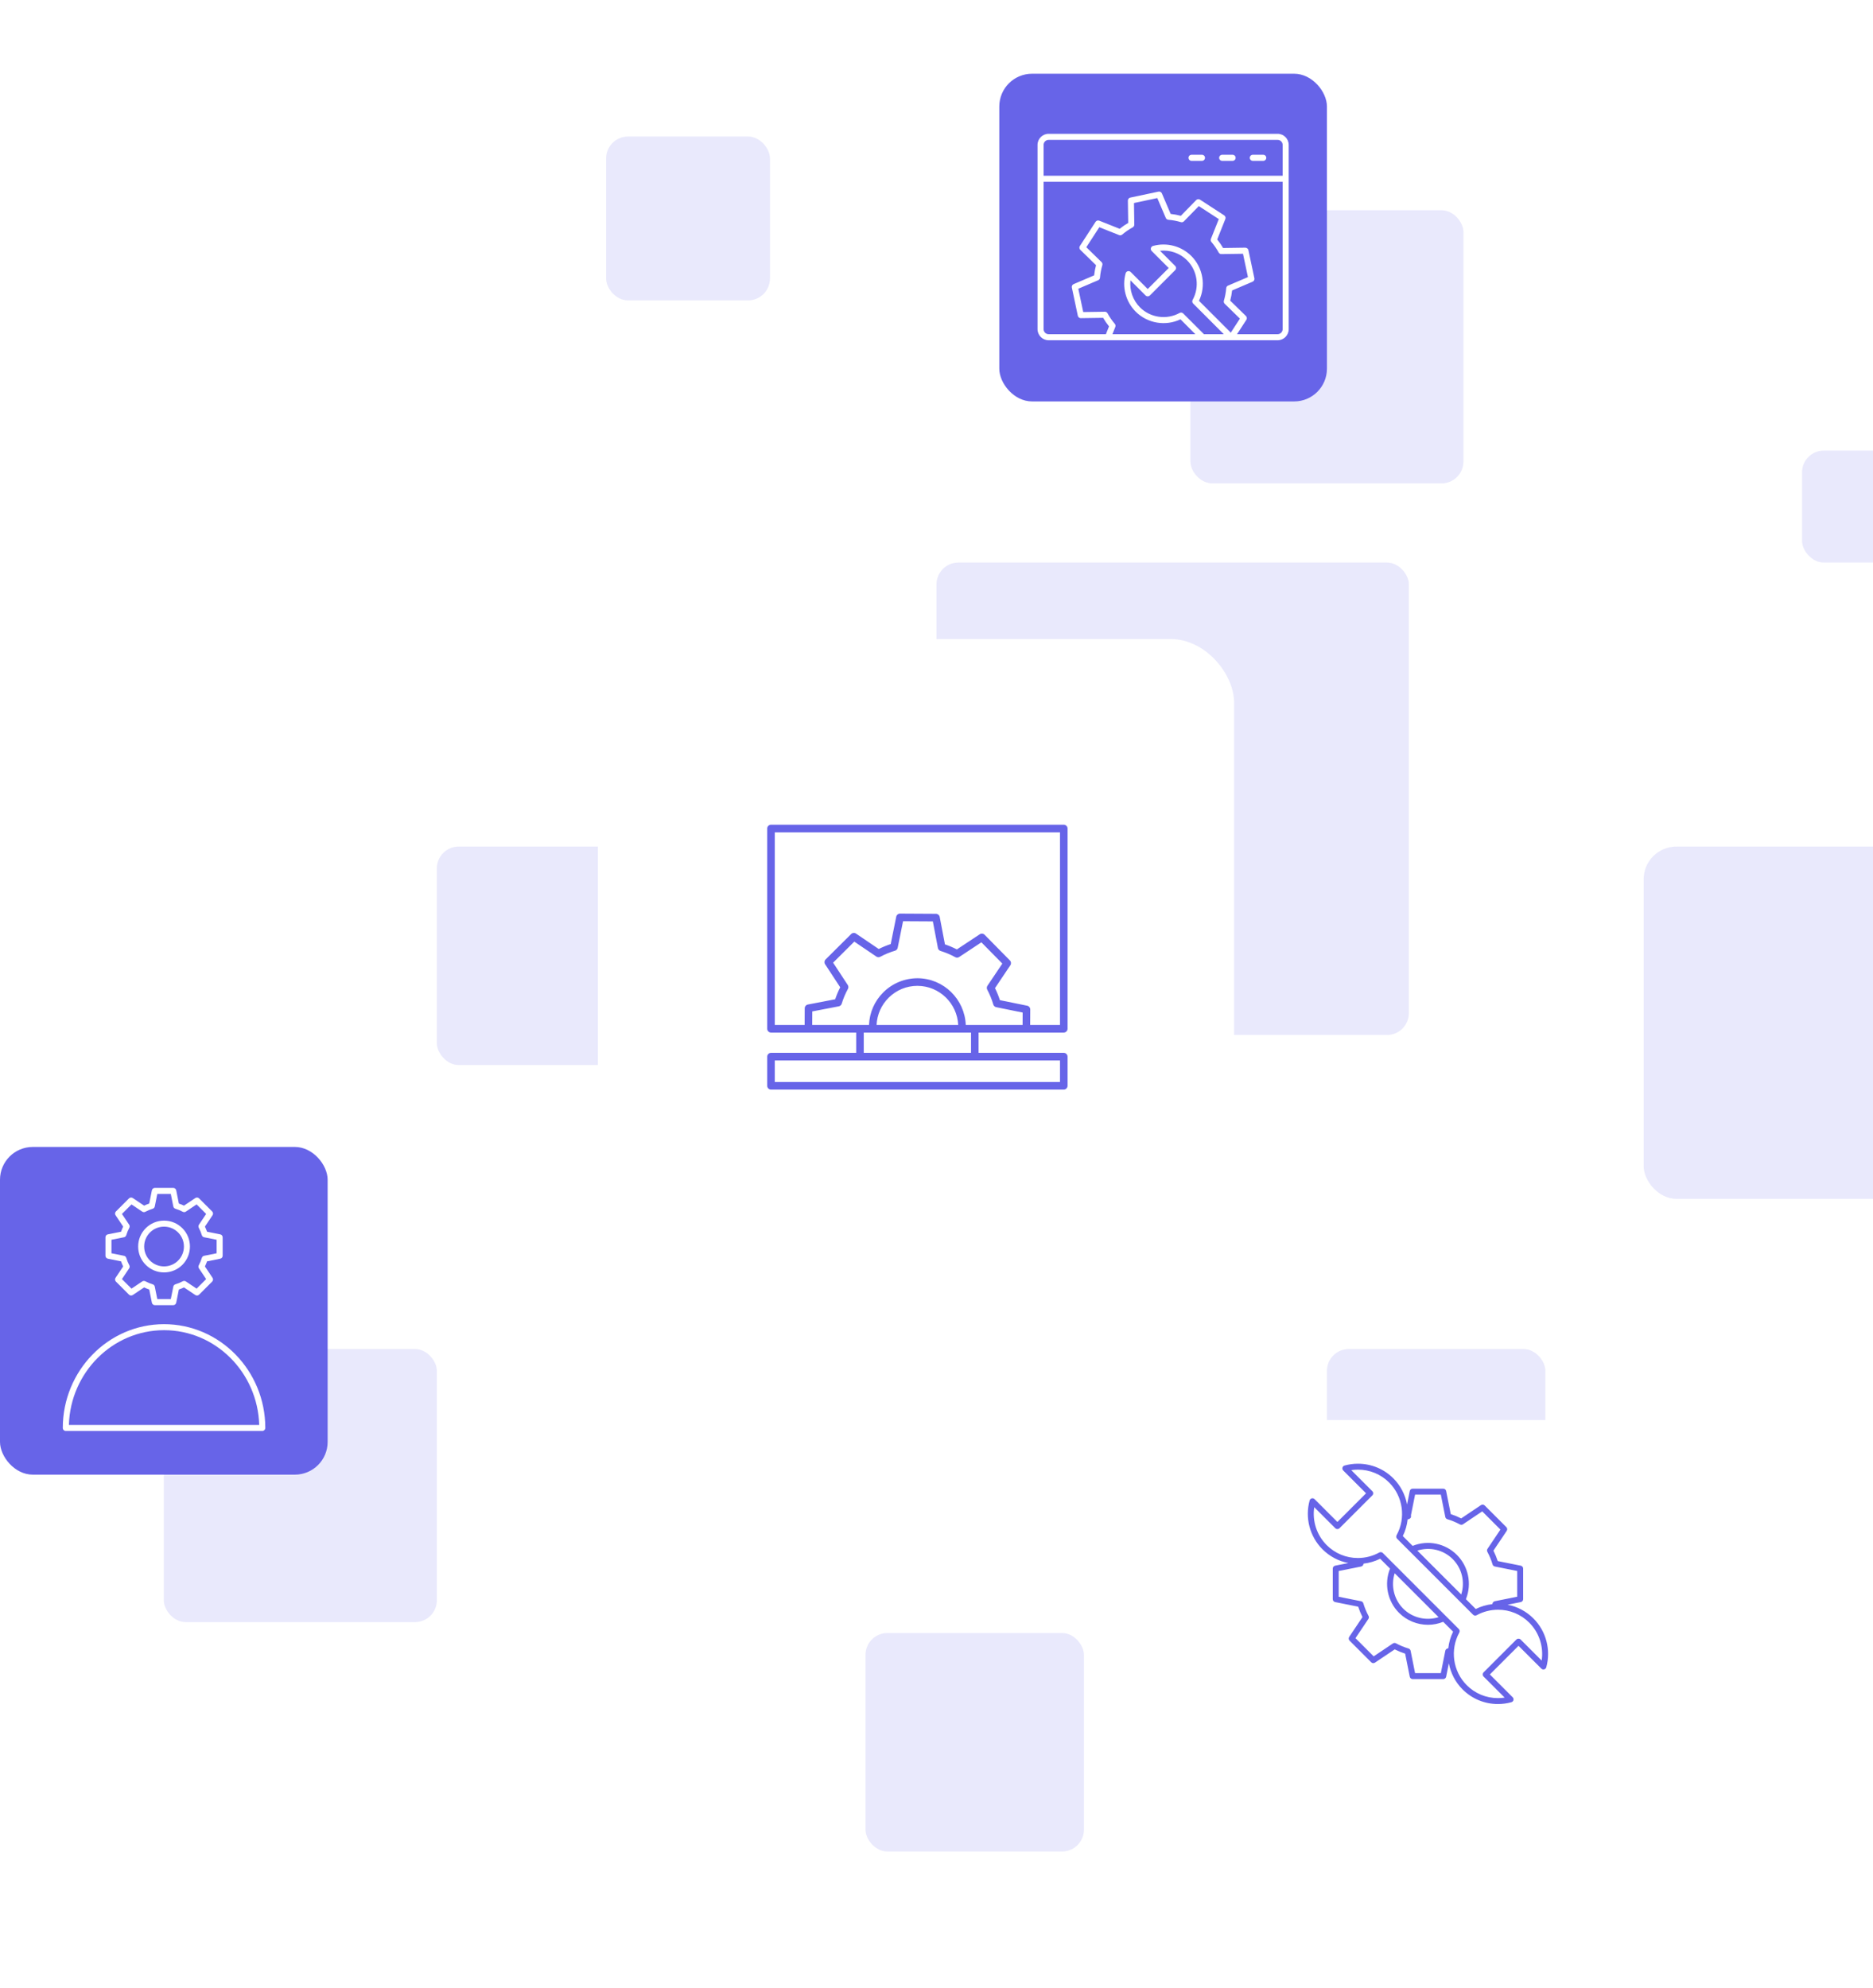 <svg width="686" height="728" viewBox="0 0 686 728" fill="none" xmlns="http://www.w3.org/2000/svg">
<g opacity="0.2" filter="url(#filter0_f_1412_13435)">
<rect x="60" y="494" width="100" height="100" rx="8" fill="#9290EE"/>
</g>
<g opacity="0.2" filter="url(#filter1_f_1412_13435)">
<rect x="486" y="494" width="80" height="80" rx="8" fill="#9290EE"/>
</g>
<rect y="420" width="120" height="120" rx="12" fill="#6764E8"/>
<path d="M60.085 465.945C62.621 465.945 65.004 464.96 66.794 463.172C70.492 459.47 70.492 453.453 66.794 449.757C65.003 447.966 62.621 446.98 60.085 446.98C57.549 446.98 55.166 447.966 53.377 449.757C51.589 451.544 50.603 453.926 50.603 456.463C50.603 458.999 51.589 461.382 53.377 463.17C55.166 464.96 57.547 465.944 60.085 465.944V465.945ZM54.934 451.315C56.307 449.942 58.136 449.185 60.083 449.185C62.032 449.185 63.86 449.942 65.234 451.315C68.073 454.154 68.073 458.774 65.234 461.613C63.861 462.986 62.031 463.741 60.083 463.741C58.136 463.741 56.306 462.985 54.934 461.613C53.561 460.24 52.804 458.41 52.804 456.462C52.804 454.515 53.562 452.687 54.934 451.315Z" fill="white"/>
<path d="M39.508 460.919L44.341 461.887C44.56 462.526 44.818 463.153 45.114 463.762L42.328 467.914C42.035 468.35 42.092 468.935 42.463 469.307L47.241 474.082C47.613 474.454 48.196 474.511 48.634 474.219L52.785 471.433C53.392 471.728 54.02 471.988 54.661 472.208L55.629 477.041C55.731 477.555 56.184 477.927 56.708 477.927H63.462C63.987 477.927 64.439 477.557 64.542 477.041L65.508 472.208C66.147 471.989 66.773 471.731 67.382 471.435L71.532 474.221C71.969 474.513 72.552 474.457 72.925 474.084L77.704 469.308C78.076 468.937 78.133 468.354 77.841 467.916L75.055 463.764C75.353 463.152 75.613 462.523 75.829 461.889L80.661 460.921C81.176 460.818 81.547 460.366 81.547 459.842V453.089C81.547 452.564 81.177 452.112 80.661 452.009L75.829 451.042C75.609 450.401 75.35 449.774 75.055 449.166L77.841 445.015C78.133 444.577 78.078 443.994 77.704 443.622L72.925 438.844C72.553 438.471 71.968 438.417 71.532 438.709L67.381 441.495C66.77 441.197 66.143 440.938 65.508 440.719L64.542 435.886C64.439 435.37 63.986 435 63.463 435H56.708C56.183 435 55.731 435.37 55.629 435.886L54.661 440.719C54.025 440.937 53.398 441.197 52.786 441.495L48.634 438.709C48.196 438.415 47.613 438.474 47.241 438.844L42.465 443.618C42.093 443.99 42.036 444.573 42.328 445.011L45.114 449.162C44.818 449.77 44.559 450.399 44.341 451.04L39.508 452.006C38.993 452.109 38.623 452.561 38.623 453.085V459.839C38.623 460.364 38.992 460.815 39.508 460.919L39.508 460.919ZM40.825 453.988L45.408 453.071C45.807 452.992 46.132 452.697 46.248 452.306C46.525 451.371 46.9 450.464 47.361 449.608C47.555 449.248 47.534 448.812 47.306 448.473L44.663 444.536L48.159 441.041L52.096 443.683C52.434 443.909 52.87 443.932 53.231 443.739C54.098 443.273 55.006 442.899 55.926 442.625C56.318 442.509 56.614 442.186 56.693 441.785L57.611 437.202H62.559L63.476 441.785C63.556 442.187 63.851 442.509 64.242 442.625C65.163 442.899 66.07 443.272 66.937 443.739C67.294 443.931 67.732 443.912 68.071 443.683L72.01 441.039L75.507 444.536L72.864 448.473C72.638 448.812 72.616 449.249 72.809 449.609C73.268 450.465 73.643 451.373 73.922 452.306C74.038 452.698 74.361 452.991 74.761 453.071L79.343 453.989L79.344 458.937L74.761 459.854C74.362 459.935 74.037 460.23 73.921 460.623C73.65 461.542 73.277 462.45 72.809 463.316C72.617 463.676 72.639 464.112 72.865 464.452L75.507 468.389L72.011 471.885L68.071 469.242C67.73 469.014 67.294 468.993 66.936 469.187C66.078 469.648 65.172 470.023 64.241 470.3C63.849 470.416 63.555 470.739 63.476 471.14L62.559 475.722H57.611L56.693 471.141C56.614 470.742 56.32 470.419 55.928 470.303C54.991 470.023 54.083 469.648 53.23 469.188C52.871 468.994 52.434 469.015 52.094 469.244L48.157 471.886L44.661 468.391L47.304 464.453C47.531 464.114 47.552 463.676 47.359 463.318C46.897 462.457 46.522 461.551 46.247 460.623C46.131 460.231 45.808 459.936 45.407 459.856L40.826 458.937L40.825 453.988Z" fill="white"/>
<path d="M60.085 484.895C39.636 484.895 23 501.942 23 522.898C23 523.506 23.494 524 24.101 524H96.068C96.676 524 97.169 523.506 97.169 522.898C97.169 501.942 80.534 484.895 60.084 484.895H60.085ZM60.085 487.098C78.96 487.098 94.369 502.565 94.938 521.796H25.231C25.8 502.566 41.21 487.098 60.083 487.098H60.085Z" fill="white"/>
<rect x="463" y="520" width="120" height="120" rx="12" fill="white"/>
<path d="M561.636 592.667C559.011 590.041 555.728 588.315 552.16 587.63L556.993 586.663C557.5 586.561 557.865 586.116 557.865 585.6V574.395C557.865 573.879 557.501 573.432 556.993 573.333L548.555 571.645C548.131 570.339 547.603 569.062 546.981 567.832L551.843 560.587C552.131 560.155 552.076 559.581 551.708 559.215L543.784 551.291C543.418 550.925 542.843 550.869 542.413 551.157L535.165 556.019C533.934 555.396 532.657 554.868 531.352 554.446L529.664 546.008C529.563 545.5 529.118 545.136 528.602 545.136H517.395C516.879 545.136 516.432 545.5 516.333 546.008L515.349 550.925C514.681 547.383 512.992 544.026 510.33 541.366C506.868 537.905 502.263 536 497.363 536C495.701 536 494.047 536.224 492.447 536.665C492.075 536.768 491.784 537.061 491.687 537.435C491.589 537.808 491.696 538.206 491.97 538.479L500.325 546.832L489.831 557.326L481.476 548.971C481.202 548.7 480.807 548.594 480.431 548.689C480.058 548.787 479.766 549.077 479.662 549.449C477.904 555.817 479.706 562.669 484.365 567.327C486.992 569.954 490.277 571.682 493.849 572.364L489.008 573.332C488.5 573.433 488.136 573.879 488.136 574.395V585.599C488.136 586.116 488.5 586.561 489.008 586.662L497.446 588.351C497.868 589.65 498.394 590.927 499.019 592.162L494.157 599.41C493.869 599.841 493.923 600.415 494.291 600.781L502.215 608.705C502.581 609.074 503.155 609.128 503.586 608.84L510.832 603.977C512.06 604.6 513.337 605.127 514.645 605.554L516.333 613.99C516.434 614.498 516.88 614.862 517.395 614.862H528.602C529.118 614.862 529.564 614.498 529.665 613.99L530.649 609.075C531.319 612.616 533.008 615.973 535.669 618.632C539.13 622.093 543.734 624 548.634 624C550.296 624 551.95 623.776 553.549 623.333C553.922 623.232 554.211 622.938 554.309 622.565C554.406 622.192 554.299 621.794 554.027 621.521L545.673 613.168L556.166 602.67L564.523 611.025C564.795 611.298 565.193 611.41 565.567 611.307C565.94 611.209 566.234 610.918 566.335 610.547C568.095 604.175 566.295 597.324 561.636 592.667L561.636 592.667ZM515.559 556.387C515.658 556.376 515.76 556.364 515.876 556.331C515.904 556.323 515.931 556.313 515.959 556.303C516.999 555.918 516.826 555.097 516.766 554.9L518.286 547.3H527.713L529.353 555.497C529.432 555.892 529.723 556.21 530.108 556.324C531.697 556.796 533.249 557.437 534.72 558.229C535.074 558.418 535.505 558.398 535.838 558.174L542.878 553.449L549.54 560.112L544.816 567.153C544.593 567.486 544.571 567.917 544.763 568.271C545.552 569.741 546.193 571.292 546.666 572.885C546.78 573.27 547.099 573.56 547.492 573.638L555.689 575.278V584.704L547.493 586.345C547.101 586.425 546.783 586.713 546.667 587.097C546.637 587.203 546.6 587.307 546.567 587.411C544.458 587.653 542.402 588.256 540.504 589.196L536.893 585.586C536.907 585.557 536.929 585.534 536.941 585.503C539.134 579.936 537.822 573.612 533.598 569.39C529.343 565.134 522.984 563.84 517.389 566.087L513.786 562.484C514.754 560.545 515.329 558.477 515.559 556.387ZM535.185 583.878L519.116 567.813C523.672 566.366 528.659 567.515 532.069 570.928C535.472 574.33 536.63 579.327 535.185 583.878V583.878ZM529.355 604.492L527.713 612.689H518.287L516.647 604.493C516.568 604.1 516.278 603.781 515.893 603.667C514.298 603.191 512.746 602.551 511.278 601.761C510.923 601.569 510.494 601.593 510.16 601.815L503.119 606.54L496.456 599.878L501.181 592.838C501.405 592.505 501.426 592.074 501.236 591.722C500.442 590.242 499.801 588.69 499.332 587.11C499.218 586.724 498.9 586.433 498.505 586.355L490.308 584.714V575.288L498.505 573.649C498.898 573.571 499.218 573.281 499.332 572.896C499.364 572.79 499.4 572.686 499.434 572.581C501.541 572.338 503.597 571.735 505.495 570.793L509.105 574.403C506.881 579.94 508.155 586.361 512.4 590.604C515.264 593.468 519.121 594.982 523.028 594.982C524.907 594.982 526.793 594.609 528.59 593.889L532.207 597.506C531.251 599.436 530.676 601.489 530.444 603.563C530.333 603.598 530.223 603.638 530.112 603.67C529.723 603.779 529.433 604.097 529.355 604.492L529.355 604.492ZM510.809 576.103L526.892 592.187C522.372 593.619 517.335 592.466 513.931 589.065C510.527 585.66 509.374 580.623 510.809 576.103ZM564.648 608.079L556.935 600.367C556.529 599.961 555.808 599.961 555.4 600.367L543.374 612.397C542.95 612.82 542.95 613.507 543.374 613.932L551.085 621.643C550.274 621.766 549.456 621.829 548.635 621.829C544.315 621.829 540.255 620.148 537.205 617.098C532.134 612.025 531.016 604.101 534.486 597.825C534.72 597.401 534.645 596.874 534.304 596.532L506.464 568.69C506.255 568.48 505.978 568.371 505.696 568.371C505.517 568.371 505.336 568.416 505.172 568.508C502.783 569.828 500.072 570.527 497.329 570.527C493.012 570.527 488.952 568.845 485.899 565.791C482.248 562.142 480.588 556.963 481.351 551.91L489.063 559.621C489.486 560.045 490.173 560.045 490.598 559.621L502.626 547.593C502.831 547.389 502.945 547.112 502.945 546.826C502.945 546.54 502.831 546.262 502.626 546.06L494.915 538.348C495.724 538.225 496.543 538.165 497.365 538.165C501.685 538.165 505.746 539.845 508.798 542.895C513.867 547.966 514.982 555.89 511.511 562.168C511.277 562.591 511.352 563.119 511.693 563.46L539.536 591.298C539.879 591.64 540.406 591.715 540.83 591.48C543.215 590.161 545.923 589.463 548.666 589.463C552.984 589.463 557.047 591.145 560.102 594.199C563.752 597.85 565.411 603.027 564.647 608.078L564.648 608.079Z" fill="#6764E8"/>
<g opacity="0.2" filter="url(#filter2_f_1412_13435)">
<rect x="602" y="310" width="129" height="129" rx="12" fill="#9290EE"/>
</g>
<g opacity="0.2" filter="url(#filter3_f_1412_13435)">
<rect x="660" y="165" width="41" height="41" rx="8" fill="#9290EE"/>
</g>
<g opacity="0.2" filter="url(#filter4_f_1412_13435)">
<rect x="317" y="598" width="80" height="80" rx="8" fill="#9290EE"/>
</g>
<g opacity="0.2" filter="url(#filter5_f_1412_13435)">
<rect x="160" y="310" width="80" height="80" rx="8" fill="#9290EE"/>
</g>
<g opacity="0.2" filter="url(#filter6_f_1412_13435)">
<rect x="343" y="206" width="173" height="173" rx="8" fill="#9290EE"/>
</g>
<g opacity="0.2" filter="url(#filter7_f_1412_13435)">
<rect x="436" y="77" width="100" height="100" rx="8" fill="#9290EE"/>
</g>
<g opacity="0.2" filter="url(#filter8_f_1412_13435)">
<rect x="222" y="50" width="60" height="60" rx="8" fill="#9290EE"/>
</g>
<rect x="219" y="234" width="233" height="233" rx="23.3" fill="white"/>
<path d="M375.905 378.115H375.912H389.613C390.379 378.115 391 377.491 391 376.722V303.392C391 302.624 390.379 302 389.613 302H282.387C281.621 302 281 302.624 281 303.392V376.722C281 377.491 281.621 378.115 282.387 378.115H313.585V385.541H282.387C281.621 385.541 281 386.165 281 386.933V397.608C281 398.376 281.621 399 282.387 399H389.613C390.379 399 391 398.376 391 397.608V386.933C391 386.165 390.379 385.541 389.613 385.541H358.415V378.115H375.905ZM353.72 375.33C353.337 365.88 345.607 358.274 336.092 358.222C331.395 358.225 326.891 360.032 323.517 363.385C320.293 366.59 318.459 370.812 318.28 375.329H297.478L297.503 370.372L307.218 368.505C307.723 368.409 308.133 368.039 308.283 367.544C308.852 365.672 309.617 363.851 310.556 362.132C310.804 361.678 310.782 361.125 310.5 360.694L305.135 352.52L312.89 344.813L320.975 350.288C321.402 350.577 321.952 350.603 322.405 350.362C324.117 349.441 325.94 348.691 327.82 348.134C328.313 347.988 328.685 347.581 328.785 347.076L330.747 337.343L341.66 337.404L343.519 347.154C343.615 347.661 343.983 348.073 344.475 348.223C346.355 348.804 348.171 349.571 349.869 350.506C350.317 350.753 350.871 350.731 351.296 350.449L359.438 345.064L367.112 352.855L361.66 360.97C361.373 361.398 361.344 361.952 361.588 362.407C362.505 364.121 363.25 365.949 363.807 367.845C363.953 368.34 364.359 368.713 364.862 368.816L374.553 370.786L374.529 375.333H357.026L353.719 375.332L353.72 375.33ZM350.949 375.33H321.052C321.23 371.563 322.772 368.043 325.467 365.366C328.296 362.552 332.034 361.007 335.998 361.007H336.077C344.069 361.053 350.567 367.407 350.949 375.33H350.949ZM283.773 304.784H388.228V375.33H377.307L377.337 369.653C377.34 368.988 376.875 368.413 376.225 368.281L366.223 366.248C365.731 364.73 365.13 363.252 364.424 361.839L370.052 353.464C370.42 352.913 370.352 352.178 369.888 351.706L360.613 342.29C360.147 341.817 359.414 341.741 358.866 342.106L350.461 347.665C349.06 346.945 347.596 346.325 346.091 345.816L344.172 335.752C344.048 335.099 343.481 334.625 342.819 334.621L329.626 334.547H329.618C328.958 334.547 328.391 335.013 328.26 335.662L326.235 345.708C324.727 346.2 323.257 346.806 321.846 347.515L313.503 341.863C312.954 341.49 312.222 341.561 311.753 342.027L302.381 351.34C301.911 351.806 301.836 352.541 302.198 353.097L307.737 361.536C307.012 362.951 306.395 364.421 305.891 365.923L295.863 367.85C295.213 367.974 294.741 368.544 294.738 369.209L294.706 375.326H283.775L283.773 304.784ZM388.228 396.216H283.773V388.326H388.228V396.216ZM355.644 385.541H316.358V378.115H355.644V385.541Z" fill="#6764E8"/>
<rect x="366" y="27" width="120" height="120" rx="12" fill="#6764E8"/>
<path d="M467.93 49H384.07C381.825 49 380 50.825 380 53.07V120.53C380 122.775 381.825 124.599 384.07 124.599H467.93C470.175 124.599 472 122.775 472 120.53V53.07C472 50.825 470.175 49 467.93 49ZM384.07 51.22H467.93C468.95 51.22 469.78 52.05 469.78 53.07V64.354H382.221V53.07C382.221 52.05 383.051 51.22 384.071 51.22H384.07ZM408.303 118.589C407.293 117.405 406.399 116.107 405.646 114.732C405.449 114.373 405.054 114.143 404.658 114.155L396.743 114.27L394.932 105.728L402.209 102.621C402.588 102.461 402.846 102.101 402.88 101.691C403.009 100.129 403.299 98.579 403.74 97.089C403.856 96.694 403.744 96.266 403.451 95.98L397.87 90.528L402.631 83.204L409.88 86.09C410.26 86.243 410.696 86.171 411.01 85.904C412.194 84.896 413.492 84.002 414.868 83.247C415.228 83.049 415.45 82.668 415.444 82.259L415.328 74.344L423.869 72.532L426.976 79.81C427.138 80.189 427.496 80.446 427.904 80.481C429.471 80.611 431.019 80.901 432.508 81.342C432.905 81.458 433.331 81.348 433.617 81.053L439.069 75.472L446.392 80.231L443.505 87.481C443.352 87.863 443.425 88.3 443.692 88.614C444.698 89.792 445.592 91.088 446.35 92.469C446.548 92.83 446.931 93.059 447.338 93.046L455.255 92.93L457.068 101.471L449.788 104.579C449.409 104.739 449.15 105.098 449.117 105.508C448.987 107.069 448.698 108.621 448.256 110.113C448.14 110.508 448.251 110.935 448.544 111.221L454.125 116.673L450.843 121.721C450.812 121.771 450.804 121.828 450.779 121.881C450.732 121.793 450.686 121.703 450.614 121.629L439.138 110.152C441.746 104.696 440.649 98.062 436.337 93.749C432.679 90.093 427.299 88.675 422.302 90.059C421.921 90.163 421.624 90.464 421.525 90.845C421.424 91.227 421.533 91.634 421.814 91.913L428.05 98.153L420.359 105.842L414.123 99.603C413.845 99.325 413.438 99.214 413.054 99.314C412.672 99.415 412.374 99.713 412.267 100.092C410.886 105.093 412.299 110.469 415.955 114.125C420.269 118.439 426.901 119.54 432.359 116.928L437.81 122.38L407.432 122.379L408.49 119.72C408.642 119.336 408.572 118.901 408.303 118.588L408.303 118.589ZM440.952 122.379L433.36 114.786C433.009 114.436 432.471 114.359 432.037 114.599C427.312 117.213 421.343 116.371 417.527 112.556C414.91 109.939 413.652 106.281 414.036 102.654L419.577 108.196C419.785 108.405 420.066 108.522 420.361 108.522C420.656 108.522 420.938 108.405 421.145 108.196L430.405 98.936C430.838 98.503 430.838 97.8 430.405 97.366L424.864 91.823C428.491 91.44 432.15 92.701 434.769 95.316C438.582 99.133 439.423 105.099 436.811 109.824C436.571 110.258 436.648 110.797 436.997 111.148L448.225 122.378L440.952 122.379ZM467.929 122.379H453.064L456.485 117.119C456.772 116.675 456.708 116.089 456.331 115.72L450.568 110.092C450.893 108.871 451.127 107.621 451.266 106.36L458.778 103.155C459.266 102.946 459.538 102.423 459.427 101.904L457.237 91.576C457.127 91.056 456.666 90.753 456.136 90.695L447.965 90.813C447.324 89.715 446.602 88.667 445.812 87.688L448.792 80.204C448.988 79.712 448.809 79.151 448.366 78.863L439.518 73.112C439.074 72.823 438.487 72.887 438.119 73.267L432.491 79.028C431.275 78.704 430.024 78.471 428.76 78.331L425.553 70.819C425.343 70.33 424.818 70.062 424.301 70.17L413.974 72.36C413.455 72.471 413.088 72.933 413.095 73.463L413.213 81.632C412.116 82.273 411.069 82.994 410.088 83.785L402.604 80.806C402.115 80.611 401.551 80.788 401.263 81.232L395.513 90.081C395.224 90.525 395.289 91.111 395.668 91.48L401.429 97.108C401.104 98.328 400.871 99.578 400.733 100.839L393.22 104.046C392.732 104.255 392.459 104.777 392.571 105.297L394.761 115.625C394.87 116.144 395.375 116.551 395.863 116.505L404.032 116.387C404.672 117.484 405.393 118.53 406.186 119.512L405.045 122.379L384.069 122.379C383.049 122.379 382.219 121.548 382.219 120.529V66.572H469.778V120.527C469.778 121.548 468.948 122.378 467.928 122.378L467.929 122.379Z" fill="white"/>
<path d="M458.85 58.898H462.673C463.285 58.898 463.782 58.4 463.782 57.788C463.782 57.175 463.285 56.678 462.673 56.678H458.85C458.237 56.678 457.74 57.175 457.74 57.788C457.74 58.4 458.237 58.898 458.85 58.898Z" fill="white"/>
<path d="M447.628 58.898H451.451C452.063 58.898 452.56 58.4 452.56 57.788C452.56 57.175 452.063 56.678 451.451 56.678H447.628C447.015 56.678 446.518 57.175 446.518 57.788C446.518 58.4 447.015 58.898 447.628 58.898Z" fill="white"/>
<path d="M436.406 58.898H440.229C440.841 58.898 441.339 58.4 441.339 57.788C441.339 57.175 440.841 56.678 440.229 56.678H436.406C435.793 56.678 435.296 57.175 435.296 57.788C435.296 58.4 435.793 58.898 436.406 58.898Z" fill="white"/>
<defs>
<filter id="filter0_f_1412_13435" x="56" y="490" width="108" height="108" filterUnits="userSpaceOnUse" color-interpolation-filters="sRGB">
<feFlood flood-opacity="0" result="BackgroundImageFix"/>
<feBlend mode="normal" in="SourceGraphic" in2="BackgroundImageFix" result="shape"/>
<feGaussianBlur stdDeviation="2" result="effect1_foregroundBlur_1412_13435"/>
</filter>
<filter id="filter1_f_1412_13435" x="482" y="490" width="88" height="88" filterUnits="userSpaceOnUse" color-interpolation-filters="sRGB">
<feFlood flood-opacity="0" result="BackgroundImageFix"/>
<feBlend mode="normal" in="SourceGraphic" in2="BackgroundImageFix" result="shape"/>
<feGaussianBlur stdDeviation="2" result="effect1_foregroundBlur_1412_13435"/>
</filter>
<filter id="filter2_f_1412_13435" x="598" y="306" width="137" height="137" filterUnits="userSpaceOnUse" color-interpolation-filters="sRGB">
<feFlood flood-opacity="0" result="BackgroundImageFix"/>
<feBlend mode="normal" in="SourceGraphic" in2="BackgroundImageFix" result="shape"/>
<feGaussianBlur stdDeviation="2" result="effect1_foregroundBlur_1412_13435"/>
</filter>
<filter id="filter3_f_1412_13435" x="656" y="161" width="49" height="49" filterUnits="userSpaceOnUse" color-interpolation-filters="sRGB">
<feFlood flood-opacity="0" result="BackgroundImageFix"/>
<feBlend mode="normal" in="SourceGraphic" in2="BackgroundImageFix" result="shape"/>
<feGaussianBlur stdDeviation="2" result="effect1_foregroundBlur_1412_13435"/>
</filter>
<filter id="filter4_f_1412_13435" x="267" y="548" width="180" height="180" filterUnits="userSpaceOnUse" color-interpolation-filters="sRGB">
<feFlood flood-opacity="0" result="BackgroundImageFix"/>
<feBlend mode="normal" in="SourceGraphic" in2="BackgroundImageFix" result="shape"/>
<feGaussianBlur stdDeviation="25" result="effect1_foregroundBlur_1412_13435"/>
</filter>
<filter id="filter5_f_1412_13435" x="140" y="290" width="120" height="120" filterUnits="userSpaceOnUse" color-interpolation-filters="sRGB">
<feFlood flood-opacity="0" result="BackgroundImageFix"/>
<feBlend mode="normal" in="SourceGraphic" in2="BackgroundImageFix" result="shape"/>
<feGaussianBlur stdDeviation="10" result="effect1_foregroundBlur_1412_13435"/>
</filter>
<filter id="filter6_f_1412_13435" x="293" y="156" width="273" height="273" filterUnits="userSpaceOnUse" color-interpolation-filters="sRGB">
<feFlood flood-opacity="0" result="BackgroundImageFix"/>
<feBlend mode="normal" in="SourceGraphic" in2="BackgroundImageFix" result="shape"/>
<feGaussianBlur stdDeviation="25" result="effect1_foregroundBlur_1412_13435"/>
</filter>
<filter id="filter7_f_1412_13435" x="416" y="57" width="140" height="140" filterUnits="userSpaceOnUse" color-interpolation-filters="sRGB">
<feFlood flood-opacity="0" result="BackgroundImageFix"/>
<feBlend mode="normal" in="SourceGraphic" in2="BackgroundImageFix" result="shape"/>
<feGaussianBlur stdDeviation="10" result="effect1_foregroundBlur_1412_13435"/>
</filter>
<filter id="filter8_f_1412_13435" x="202" y="30" width="100" height="100" filterUnits="userSpaceOnUse" color-interpolation-filters="sRGB">
<feFlood flood-opacity="0" result="BackgroundImageFix"/>
<feBlend mode="normal" in="SourceGraphic" in2="BackgroundImageFix" result="shape"/>
<feGaussianBlur stdDeviation="10" result="effect1_foregroundBlur_1412_13435"/>
</filter>
</defs>
</svg>
